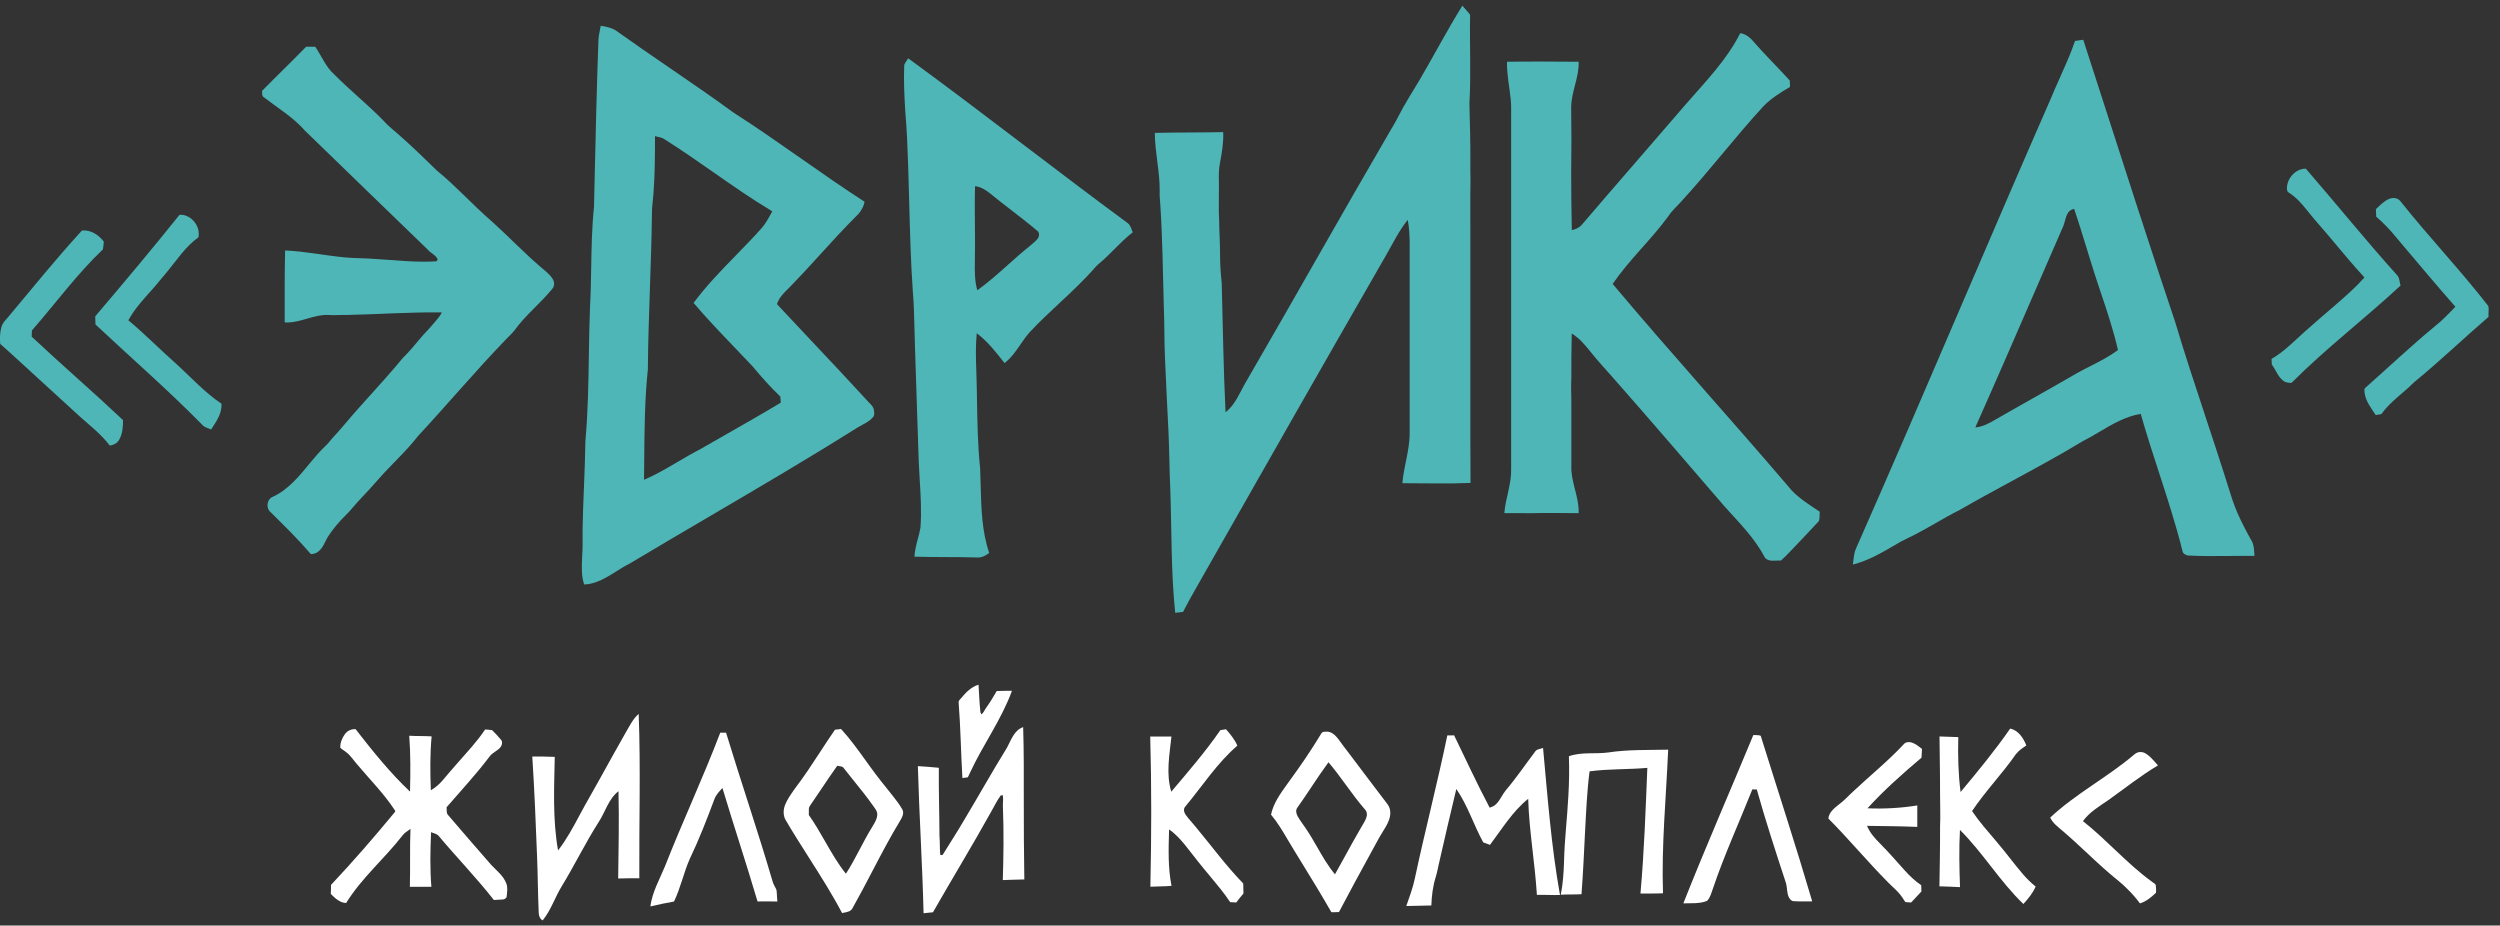 <?xml version="1.0" encoding="UTF-8"?> <svg xmlns="http://www.w3.org/2000/svg" width="235" height="87" viewBox="0 0 235 87" fill="none"><rect x="0" y="0" width="235" height="87" fill="#333333" stroke="none"/> <g clip-path="url(#clip0)"> <path d="M91.982 64.363C91.291 64.564 90.775 65.107 90.326 65.65C90.238 65.762 90.084 65.858 90.113 66.044C90.297 68.402 90.326 70.767 90.466 73.132C90.636 73.11 90.805 73.103 90.974 73.065C91.07 72.909 91.129 72.738 91.21 72.574C92.416 69.979 94.138 67.643 95.124 64.936C94.646 64.936 94.168 64.936 93.69 64.958C93.388 65.486 93.071 66.014 92.711 66.513C92.556 66.721 92.468 66.989 92.255 67.152C92.203 67.056 92.144 66.966 92.151 66.855C92.063 66.029 92.034 65.196 91.982 64.363Z" fill="white"></path> <path d="M60.037 67.107C59.507 67.561 59.205 68.201 58.852 68.796C58.006 70.276 57.189 71.771 56.35 73.273C55.739 74.397 55.084 75.482 54.488 76.613C53.877 77.758 53.259 78.911 52.457 79.938C51.942 77.037 52.089 74.077 52.148 71.146C51.441 71.116 50.735 71.109 50.036 71.116C50.235 74.255 50.367 77.394 50.485 80.532C50.559 82.28 50.559 84.021 50.639 85.769C50.639 86.059 50.742 86.364 51.007 86.52C51.802 85.553 52.17 84.318 52.832 83.262C54.017 81.314 55.018 79.253 56.24 77.327C56.895 76.353 57.182 75.11 58.138 74.374C58.204 77.104 58.146 79.841 58.109 82.578C58.771 82.563 59.433 82.548 60.096 82.556C60.066 77.401 60.228 72.254 60.037 67.107Z" fill="white"></path> <path d="M96.177 68.35C95.338 68.632 95.051 69.547 94.668 70.261C93.278 72.515 91.982 74.828 90.614 77.111C89.981 78.197 89.296 79.246 88.634 80.317C88.59 80.428 88.472 80.361 88.384 80.354C88.325 79.759 88.362 79.171 88.31 78.576C88.303 76.442 88.229 74.307 88.251 72.172C87.596 72.098 86.934 72.061 86.279 72.016C86.404 76.628 86.706 81.232 86.816 85.843L87.699 85.754C89.51 82.585 91.408 79.469 93.182 76.278C93.476 75.772 93.719 75.237 94.072 74.768C94.138 74.761 94.205 74.753 94.271 74.753C94.323 75.162 94.249 75.579 94.278 75.988C94.367 78.234 94.33 80.481 94.264 82.727C94.933 82.689 95.61 82.697 96.287 82.667C96.251 80.198 96.228 77.721 96.236 75.252C96.236 72.953 96.251 70.648 96.177 68.35Z" fill="white"></path> <path d="M190.475 70.076C190.203 69.377 189.731 68.656 188.959 68.484C187.523 70.56 185.912 72.508 184.294 74.45C184.073 72.739 184.035 71.006 184.079 69.288C183.491 69.273 182.903 69.251 182.314 69.228C182.321 70.969 182.374 72.709 182.365 74.45C182.358 75.543 182.417 76.629 182.365 77.722C182.374 79.589 182.336 81.448 182.306 83.315C182.94 83.33 183.567 83.359 184.199 83.388L184.242 83.389C184.176 81.597 184.139 79.805 184.235 78.012C186.406 80.169 187.988 82.854 190.196 84.974C190.651 84.483 191.079 83.955 191.351 83.338C190.938 83.003 190.556 82.631 190.21 82.237C189.334 81.225 188.555 80.139 187.686 79.128C186.891 78.191 186.068 77.268 185.374 76.242C186.619 74.368 188.201 72.754 189.481 70.909C189.746 70.56 190.115 70.314 190.475 70.076Z" fill="white"></path> <path d="M33.427 68.542C33.037 68.513 32.654 68.691 32.426 69.003C32.154 69.368 31.977 69.814 31.985 70.275C32.124 70.446 32.352 70.543 32.522 70.692C32.926 70.982 33.184 71.406 33.508 71.778C34.722 73.228 36.076 74.574 37.121 76.173C37.217 76.263 37.092 76.352 37.04 76.426C35.134 78.739 33.169 81.001 31.116 83.18C31.109 83.462 31.116 83.745 31.094 84.028L31.096 84.029C31.493 84.423 31.941 84.868 32.536 84.883C34.001 82.51 36.157 80.703 37.85 78.516C38.048 78.256 38.343 78.115 38.585 77.906C38.512 79.721 38.578 81.543 38.527 83.358H40.55C40.41 81.655 40.447 79.937 40.521 78.226C40.742 78.323 40.999 78.36 41.191 78.524C42.905 80.576 44.774 82.488 46.423 84.6C46.71 84.571 47.004 84.578 47.291 84.548C47.446 84.526 47.63 84.422 47.63 84.243C47.667 83.842 47.747 83.433 47.593 83.046C47.321 82.317 46.68 81.841 46.165 81.29C44.811 79.736 43.457 78.181 42.118 76.612C41.926 76.419 42.015 76.121 41.978 75.883C43.347 74.299 44.782 72.76 46.04 71.086C46.32 70.714 46.806 70.573 47.078 70.193C47.21 70 47.254 69.703 47.078 69.517C46.813 69.212 46.548 68.907 46.254 68.632C46.033 68.594 45.812 68.587 45.599 68.572C45.223 69.145 44.797 69.673 44.355 70.193C43.45 71.235 42.515 72.261 41.632 73.325C41.308 73.704 40.933 74.039 40.499 74.284C40.433 72.596 40.418 70.9 40.572 69.219C39.873 69.174 39.167 69.204 38.468 69.16C38.6 70.907 38.585 72.663 38.541 74.411C36.65 72.626 35.016 70.588 33.427 68.542Z" fill="white"></path> <path d="M115.244 68.551C115.067 68.581 114.891 68.603 114.714 68.632C113.309 70.671 111.69 72.537 110.1 74.419C109.585 72.723 109.938 70.946 110.115 69.235H108.121C108.253 73.943 108.238 78.651 108.135 83.352C108.798 83.314 109.46 83.329 110.122 83.27C109.788 81.581 109.839 79.857 109.889 78.145L109.894 77.967C110.542 78.413 111.064 79.008 111.543 79.618C112.256 80.533 112.97 81.448 113.721 82.333C114.383 83.136 115.06 83.924 115.634 84.802C115.826 84.817 116.017 84.824 116.208 84.832C116.422 84.542 116.65 84.267 116.885 83.991C116.871 83.679 116.863 83.359 116.863 83.047C115.237 81.373 113.853 79.477 112.359 77.684C112.065 77.312 111.727 76.978 111.454 76.591C111.292 76.36 111.211 76.026 111.425 75.81C113.029 73.876 114.405 71.734 116.311 70.09C116.061 69.51 115.656 69.019 115.244 68.551Z" fill="white"></path> <path d="M68.249 68.871H67.705C66.086 73.118 64.158 77.231 62.495 81.463C61.987 82.683 61.31 83.865 61.133 85.204C61.869 85.026 62.612 84.877 63.356 84.743C63.981 83.456 64.261 82.036 64.842 80.727C65.718 78.897 66.454 77.001 67.16 75.104C67.315 74.702 67.617 74.382 67.911 74.077C68.978 77.64 70.155 81.166 71.208 84.736C71.826 84.736 72.451 84.721 73.07 84.743C73.033 84.379 73.04 84.014 72.989 83.657C72.886 83.389 72.702 83.151 72.628 82.869C71.259 78.176 69.67 73.549 68.249 68.871Z" fill="white"></path> <path d="M136.688 69.123C136.475 69.123 136.261 69.123 136.048 69.13C135.114 73.623 133.958 78.063 133.001 82.548C132.817 83.448 132.494 84.303 132.192 85.166C132.979 85.144 133.759 85.136 134.547 85.114C134.576 84.214 134.687 83.314 134.952 82.459C135.084 82.05 135.158 81.618 135.253 81.202C135.776 78.852 136.342 76.509 136.894 74.166C137.969 75.713 138.521 77.542 139.426 79.186C139.632 79.261 139.845 79.343 140.059 79.417C141.185 77.922 142.178 76.271 143.65 75.088C143.738 78.108 144.283 81.098 144.467 84.117C145.188 84.103 145.916 84.147 146.638 84.132C145.821 79.566 145.475 74.932 145.048 70.313C144.776 70.402 144.423 70.41 144.268 70.7C143.363 71.89 142.524 73.139 141.553 74.277C141.221 74.672 141.038 75.17 140.677 75.542C140.508 75.735 140.265 75.847 140.029 75.921C138.844 73.69 137.792 71.391 136.688 69.123Z" fill="white"></path> <path d="M165.506 69.161C165.293 69.079 165.042 69.109 164.814 69.094C162.629 74.374 160.333 79.603 158.235 84.914C158.979 84.891 159.759 84.966 160.465 84.683C160.781 84.363 160.877 83.887 161.032 83.478C162.099 80.325 163.49 77.297 164.719 74.203C164.851 74.203 164.998 74.211 165.138 74.211C165.962 77.148 166.911 80.049 167.861 82.949L167.861 82.95C168.008 83.389 167.949 83.872 168.133 84.304C168.229 84.504 168.391 84.72 168.634 84.713C169.2 84.75 169.775 84.72 170.348 84.728C168.818 79.514 167.125 74.352 165.506 69.161Z" fill="white"></path> <path d="M179.687 69.792C179.444 69.725 179.15 69.74 178.974 69.933C177.508 71.517 175.831 72.864 174.27 74.329C173.792 74.76 173.366 75.251 172.843 75.63C172.416 75.965 171.924 76.367 171.865 76.94C173.8 78.881 175.552 81.008 177.486 82.949C177.905 83.381 178.384 83.752 178.73 84.243C178.871 84.414 178.965 84.623 179.112 84.794C179.29 84.823 179.466 84.823 179.65 84.831C179.966 84.482 180.289 84.14 180.612 83.799L180.614 83.797C180.6 83.596 180.592 83.403 180.592 83.21C180.032 82.823 179.532 82.362 179.077 81.856C178.296 80.986 177.53 80.101 176.707 79.275C176.221 78.791 175.765 78.271 175.499 77.631C177.075 77.653 178.649 77.661 180.225 77.728V75.712C178.678 75.958 177.104 76.047 175.543 75.98C177.104 74.262 178.849 72.722 180.622 71.22C180.644 70.945 180.651 70.67 180.666 70.394C180.363 70.164 180.054 69.903 179.687 69.792Z" fill="white"></path> <path d="M156.808 70.469C154.939 70.513 153.047 70.446 151.193 70.729C149.957 70.9 148.669 70.662 147.477 71.086C147.521 72.335 147.499 73.585 147.425 74.835C147.322 76.888 147.065 78.918 147.02 80.971C146.984 82.019 146.925 83.076 146.711 84.102C147.359 84.065 148.014 84.094 148.661 84.057C148.809 82.116 148.897 80.167 148.993 78.219C149.096 76.315 149.176 74.396 149.419 72.507C151.215 72.261 153.04 72.343 154.85 72.179C154.688 76.121 154.556 80.063 154.203 83.99C154.909 83.983 155.616 84.005 156.322 83.968C156.167 79.461 156.617 74.969 156.808 70.469Z" fill="white"></path> <path d="M201.16 70.692C200.903 70.692 200.69 70.855 200.506 71.019C198.019 73.109 195.096 74.626 192.72 76.85C192.947 77.356 193.403 77.69 193.816 78.047C195.361 79.349 196.781 80.807 198.32 82.123C198.871 82.607 199.475 83.038 199.983 83.574C200.41 83.99 200.8 84.444 201.16 84.92C201.742 84.734 202.227 84.34 202.661 83.916C202.692 83.678 202.661 83.425 202.64 83.179C202.552 83.031 202.367 82.964 202.242 82.852C199.924 81.164 198.048 78.962 195.796 77.185C196.406 76.352 197.297 75.809 198.136 75.243C199.696 74.135 201.197 72.93 202.846 71.949C202.624 71.681 202.396 71.428 202.154 71.19C201.882 70.937 201.557 70.662 201.16 70.692Z" fill="white"></path> <path fill-rule="evenodd" clip-rule="evenodd" d="M78.486 68.594L79.06 68.527C79.92 69.467 80.664 70.502 81.407 71.535C81.522 71.695 81.638 71.856 81.753 72.016C82.438 72.968 83.174 73.89 83.917 74.805C84.248 75.221 84.572 75.645 84.829 76.106C85.006 76.456 84.8 76.843 84.616 77.14C83.672 78.694 82.83 80.305 81.988 81.917C81.378 83.084 80.768 84.25 80.12 85.396C79.966 85.671 79.654 85.73 79.362 85.785C79.292 85.798 79.222 85.811 79.156 85.827C78.208 84.026 77.116 82.31 76.023 80.593C75.284 79.431 74.545 78.269 73.85 77.081C73.6 76.657 73.622 76.114 73.798 75.66C73.992 75.172 74.292 74.74 74.591 74.311C74.634 74.25 74.676 74.189 74.718 74.128C75.558 73.035 76.312 71.881 77.065 70.727C77.532 70.011 77.999 69.295 78.486 68.594ZM76.032 76.278C76.025 76.077 76.019 75.879 76.153 75.719C76.497 75.222 76.835 74.717 77.174 74.211C77.675 73.463 78.177 72.714 78.699 71.986C78.761 72.004 78.83 72.012 78.9 72.019C79.06 72.038 79.223 72.056 79.31 72.201C79.63 72.613 79.957 73.019 80.285 73.425C80.894 74.179 81.503 74.934 82.062 75.727C82.098 75.782 82.138 75.836 82.178 75.891C82.329 76.1 82.489 76.319 82.46 76.59C82.448 76.963 82.255 77.285 82.067 77.597C82.031 77.659 81.994 77.719 81.959 77.78C81.549 78.442 81.185 79.133 80.822 79.823C80.409 80.606 79.997 81.388 79.516 82.131C78.755 81.179 78.151 80.124 77.547 79.07C77.064 78.228 76.582 77.386 76.021 76.597C76.039 76.494 76.035 76.385 76.032 76.278Z" fill="white"></path> <path fill-rule="evenodd" clip-rule="evenodd" d="M124.637 68.776C124.657 68.775 124.675 68.775 124.693 68.774C125.179 68.759 125.547 69.138 125.819 69.495C126.161 69.974 126.518 70.439 126.874 70.904C127.138 71.249 127.402 71.594 127.659 71.942C127.826 72.164 127.992 72.386 128.159 72.608C128.785 73.442 129.411 74.275 130.05 75.103C130.104 75.178 130.162 75.251 130.221 75.324C130.378 75.521 130.536 75.72 130.617 75.959C130.742 76.331 130.698 76.732 130.558 77.097C130.413 77.491 130.19 77.847 129.968 78.203C129.862 78.371 129.757 78.539 129.66 78.711C129.384 79.217 129.107 79.724 128.83 80.231C127.831 82.058 126.831 83.886 125.863 85.732C125.628 85.747 125.385 85.754 125.149 85.747C124.243 84.157 123.288 82.602 122.331 81.046C122.115 80.694 121.899 80.342 121.683 79.99C121.469 79.649 121.264 79.301 121.059 78.953C120.575 78.131 120.091 77.308 119.476 76.576C119.701 75.508 120.338 74.623 120.962 73.756C121.051 73.632 121.14 73.509 121.227 73.385C122.279 71.95 123.28 70.477 124.2 68.952C124.279 68.786 124.476 68.78 124.637 68.776ZM123.256 74.004C123.784 73.212 124.312 72.42 124.877 71.652C125.463 72.34 125.996 73.069 126.528 73.797C127.107 74.588 127.685 75.379 128.328 76.115C128.498 76.293 128.527 76.569 128.453 76.799C128.368 77.077 128.219 77.323 128.071 77.569C128.029 77.639 127.987 77.71 127.946 77.781C127.423 78.677 126.922 79.587 126.422 80.498C126.112 81.061 125.803 81.624 125.488 82.184C124.833 81.406 124.328 80.524 123.823 79.641C123.453 78.996 123.083 78.35 122.655 77.744C122.589 77.647 122.521 77.551 122.453 77.455C122.286 77.218 122.119 76.981 121.978 76.732C121.852 76.494 121.771 76.182 121.933 75.944C122.388 75.306 122.822 74.655 123.256 74.004Z" fill="white"></path> <path d="M137.462 0.533C136.042 2.831 134.776 5.226 133.415 7.562C132.753 8.67 132.046 9.763 131.457 10.916C131.222 11.407 130.927 11.868 130.655 12.344C126.1 20.154 121.677 28.053 117.137 35.87C116.548 36.866 116.143 38.027 115.201 38.748C115.003 34.702 114.951 30.648 114.841 26.602C114.745 25.732 114.686 24.862 114.686 23.984C114.694 22.876 114.605 21.768 114.598 20.652C114.539 19.812 114.591 18.964 114.576 18.123C114.613 17.186 114.488 16.242 114.679 15.312C114.856 14.36 115.025 13.393 114.981 12.419C112.839 12.463 110.698 12.441 108.556 12.493C108.556 14.33 109.035 16.13 109.012 17.975C108.983 18.376 109.042 18.77 109.064 19.165C109.277 22.34 109.307 25.516 109.395 28.692C109.469 30.321 109.432 31.957 109.505 33.586C109.594 35.922 109.734 38.257 109.837 40.593C109.925 42.378 109.918 44.155 110.006 45.94C110.146 49.823 110.065 53.728 110.469 57.603C110.712 57.58 110.963 57.543 111.205 57.521C111.625 56.718 112.052 55.922 112.508 55.141C118.402 44.765 124.304 34.397 130.251 24.059C130.913 22.913 131.494 21.701 132.326 20.667C132.458 21.322 132.488 21.991 132.51 22.66V40.816C132.488 42.378 131.95 43.865 131.825 45.42C133.959 45.42 136.094 45.487 138.228 45.397C138.242 43.969 138.206 42.541 138.213 41.106V22.445C138.22 20.563 138.191 18.674 138.228 16.792C138.206 16.271 138.213 15.751 138.213 15.23C138.228 13.393 138.169 11.563 138.125 9.726C138.287 6.952 138.132 4.17 138.191 1.396C137.977 1.084 137.698 0.831 137.462 0.533Z" fill="#4EB6B7"></path> <path d="M164.639 3.701C164.352 3.404 163.992 3.173 163.58 3.121C162.321 5.628 160.349 7.636 158.531 9.726C155.271 13.526 151.974 17.282 148.722 21.09C148.479 21.388 148.118 21.559 147.75 21.634C147.706 19.828 147.699 18.016 147.692 16.211L147.691 16.204C147.721 14.196 147.721 12.18 147.691 10.172C147.669 8.677 148.45 7.301 148.391 5.806C146.146 5.791 143.902 5.769 141.657 5.806C141.635 7.004 141.893 8.179 142.01 9.361C142.069 9.882 142.04 10.403 142.047 10.923V44.021C142.099 45.456 141.525 46.81 141.407 48.231C142.283 48.245 143.158 48.231 144.034 48.238C145.484 48.193 146.934 48.238 148.391 48.238C148.457 46.713 147.647 45.315 147.706 43.79V38.138C147.721 37.268 147.655 36.405 147.706 35.535C147.691 34.144 147.721 32.745 147.743 31.347C148.487 31.797 149.044 32.489 149.584 33.16L149.597 33.177C150.238 33.987 150.952 34.731 151.629 35.512C155.161 39.514 158.62 43.567 162.108 47.606C163.469 49.123 164.948 50.581 165.898 52.411C166.266 52.864 166.906 52.656 167.406 52.693C167.656 52.485 167.877 52.24 168.113 52.009C169.077 51.005 170.04 49.993 170.982 48.974C171.063 48.699 171.026 48.394 171.057 48.104C170.003 47.383 168.863 46.721 168.068 45.687C162.623 39.313 156.986 33.11 151.592 26.691C153.152 24.4 155.22 22.533 156.839 20.302C157.162 19.797 157.626 19.41 158.016 18.963C160.695 16.055 163.086 12.894 165.765 9.986C166.486 9.242 167.369 8.692 168.26 8.171L168.238 7.569C167.053 6.267 165.795 5.033 164.639 3.701Z" fill="#4EB6B7"></path> <path d="M28.777 4.393C27.416 5.791 26.003 7.145 24.634 8.543C24.664 8.729 24.583 8.989 24.767 9.116C26.091 10.142 27.556 11.012 28.674 12.291C32.508 16.033 36.372 19.737 40.213 23.47C40.493 23.805 40.956 23.961 41.148 24.385C41.111 24.445 41.067 24.504 41.03 24.564C39.102 24.683 37.174 24.459 35.253 24.34C34.275 24.259 33.288 24.288 32.31 24.184C30.47 24.006 28.652 23.619 26.798 23.545C26.754 25.761 26.754 27.97 26.761 30.186C26.717 30.365 26.923 30.298 27.019 30.313C28.336 30.298 29.528 29.554 30.845 29.606C31.434 29.651 32.023 29.591 32.611 29.606C35.584 29.547 38.557 29.324 41.53 29.368C41.332 29.792 40.986 30.12 40.699 30.477C40.331 30.923 39.911 31.324 39.544 31.763C38.999 32.425 38.447 33.08 37.836 33.682C36.085 35.817 34.149 37.795 32.376 39.908C31.993 40.369 31.596 40.807 31.191 41.246C31.007 41.455 30.845 41.693 30.639 41.879C30.102 42.377 29.631 42.935 29.16 43.5C28.152 44.727 27.107 46.029 25.628 46.706C25.098 46.921 24.98 47.732 25.4 48.111C26.709 49.398 28.027 50.692 29.226 52.09C29.477 52.076 29.734 52.009 29.925 51.845C30.367 51.495 30.543 50.93 30.823 50.454C31.294 49.733 31.853 49.063 32.464 48.461C32.957 47.992 33.362 47.442 33.833 46.951C34.407 46.349 34.974 45.731 35.526 45.099C36.755 43.686 38.167 42.444 39.315 40.964C42.082 37.981 44.702 34.865 47.528 31.934C47.8 31.644 48.109 31.384 48.352 31.064C49.39 29.629 50.795 28.52 51.914 27.152C52.12 26.914 52.135 26.557 51.988 26.289C51.73 25.813 51.274 25.493 50.876 25.144C49.265 23.775 47.808 22.228 46.233 20.815C44.459 19.29 42.899 17.528 41.082 16.047C39.985 14.991 38.911 13.92 37.77 12.916C37.196 12.381 36.556 11.927 36.041 11.332C34.562 9.822 32.906 8.498 31.419 6.996C30.617 6.289 30.227 5.255 29.631 4.393H28.777Z" fill="#4EB6B7"></path> <path d="M216.748 15.856C215.821 15.841 215.027 16.703 214.974 17.611C214.974 17.782 214.959 18.013 215.143 18.102C215.835 18.533 216.372 19.151 216.873 19.783C217.632 20.75 218.471 21.642 219.25 22.594C220.236 23.769 221.214 24.952 222.259 26.082C221.443 26.997 220.523 27.808 219.597 28.611C218.587 29.474 217.58 30.344 216.585 31.229C215.608 32.114 214.673 33.074 213.525 33.736C213.532 33.914 213.539 34.093 213.554 34.271C213.914 34.755 214.114 35.372 214.592 35.766C214.82 35.96 215.115 35.997 215.402 35.989C218.64 32.739 222.296 29.958 225.652 26.841C225.549 26.536 225.571 26.179 225.373 25.919C222.415 22.639 219.64 19.188 216.748 15.856Z" fill="#4EB6B7"></path> <path d="M225.624 18.896C225.38 18.591 224.917 18.547 224.579 18.696C224.085 18.904 223.71 19.305 223.335 19.663C223.35 19.901 223.357 20.131 223.363 20.369C224.063 20.971 224.704 21.641 225.284 22.362L225.705 22.862C227.391 24.86 229.078 26.863 230.804 28.833C230.178 29.495 229.538 30.15 228.824 30.715C226.609 32.552 224.511 34.531 222.356 36.442C222.187 36.553 222.268 36.784 222.275 36.948C222.385 37.736 222.893 38.376 223.319 39.015L223.85 38.926C224.489 38.019 225.374 37.334 226.197 36.613C226.544 36.323 226.838 35.973 227.205 35.698C229.509 33.794 231.664 31.726 233.925 29.785C233.879 29.451 233.991 29.079 233.894 28.759C231.26 25.367 228.295 22.258 225.624 18.896Z" fill="#4EB6B7"></path> <path d="M16.878 20.191C14.288 23.419 11.631 26.587 8.952 29.734C8.952 29.994 8.967 30.247 8.974 30.5C12.36 33.676 15.863 36.718 19.108 40.027C19.321 40.206 19.601 40.258 19.844 40.37C20.322 39.641 20.874 38.867 20.822 37.952C19.247 36.896 17.967 35.475 16.569 34.203C15.046 32.865 13.625 31.407 12.065 30.105C12.661 29.012 13.515 28.097 14.339 27.175C14.81 26.654 15.23 26.096 15.693 25.568C16.628 24.445 17.437 23.166 18.652 22.311C18.88 21.269 17.953 20.116 16.878 20.191Z" fill="#4EB6B7"></path> <path d="M9.762 22.719C9.283 22.08 8.525 21.581 7.701 21.671C5.265 24.326 3.006 27.137 0.688 29.897C0.453 30.149 0.217 30.41 0.129 30.752C-0.018 31.265 -0.018 31.808 0.018 32.329C0.46 32.708 0.879 33.102 1.314 33.489C3.389 35.386 5.464 37.282 7.532 39.179C8.496 40.034 9.526 40.837 10.314 41.879C10.667 41.842 11.02 41.663 11.197 41.343C11.521 40.785 11.565 40.116 11.565 39.491C8.746 36.828 5.803 34.3 2.977 31.645C2.977 31.451 2.984 31.258 2.999 31.064C5.221 28.521 7.23 25.769 9.681 23.433C9.71 23.195 9.732 22.957 9.762 22.719Z" fill="#4EB6B7"></path> <path fill-rule="evenodd" clip-rule="evenodd" d="M56.469 2.422C56.955 2.504 57.455 2.593 57.882 2.861C59.543 4.049 61.226 5.203 62.909 6.356C64.932 7.742 66.955 9.128 68.935 10.574C71.072 11.94 73.151 13.395 75.231 14.851C77.226 16.248 79.222 17.645 81.269 18.963C81.166 19.514 80.85 19.997 80.445 20.361C79.297 21.505 78.207 22.703 77.117 23.901C76.221 24.885 75.325 25.869 74.396 26.825C74.281 26.948 74.161 27.067 74.04 27.186C73.694 27.526 73.347 27.868 73.145 28.32C73.136 28.345 73.122 28.372 73.108 28.4C73.062 28.489 73.011 28.588 73.101 28.662C74.184 29.826 75.276 30.983 76.367 32.14C78.129 34.008 79.891 35.876 81.622 37.773C81.646 37.797 81.67 37.821 81.694 37.845C81.889 38.038 82.093 38.24 82.145 38.524C82.182 38.762 82.226 39.053 82.042 39.239C81.767 39.553 81.403 39.749 81.039 39.944C80.895 40.022 80.752 40.099 80.614 40.183C76.018 43.073 71.335 45.821 66.651 48.568C64.151 50.035 61.65 51.502 59.163 52.991C58.731 53.206 58.322 53.463 57.914 53.719C57.306 54.102 56.699 54.483 56.02 54.724C55.66 54.85 55.292 54.932 54.909 54.939C54.644 54.148 54.681 53.298 54.717 52.469C54.72 52.402 54.722 52.336 54.725 52.269C54.772 51.626 54.768 50.984 54.764 50.341C54.763 50.166 54.762 49.99 54.762 49.815C54.783 48.459 54.838 47.106 54.893 45.753C54.95 44.328 55.008 42.904 55.027 41.477C55.269 38.773 55.312 36.059 55.355 33.346C55.379 31.844 55.403 30.341 55.461 28.84C55.532 27.591 55.553 26.34 55.574 25.088C55.606 23.211 55.638 21.335 55.836 19.469C55.847 18.996 55.858 18.522 55.868 18.049C55.975 13.316 56.081 8.583 56.249 3.85C56.26 3.476 56.333 3.11 56.407 2.744C56.428 2.636 56.449 2.529 56.469 2.422ZM61.429 18.145C61.562 16.367 61.569 14.582 61.569 12.797C61.648 12.819 61.73 12.836 61.813 12.854C62.043 12.903 62.277 12.953 62.467 13.095C64.025 14.073 65.534 15.127 67.045 16.182C68.865 17.453 70.686 18.725 72.593 19.863C72.558 19.926 72.525 19.989 72.49 20.052C72.224 20.541 71.957 21.032 71.592 21.448C70.822 22.313 70.013 23.143 69.203 23.974C67.8 25.413 66.396 26.854 65.197 28.476C66.43 29.925 67.746 31.299 69.062 32.671C69.631 33.264 70.199 33.857 70.76 34.456C71.577 35.438 72.424 36.397 73.351 37.275C73.365 37.458 73.38 37.649 73.394 37.839L73.395 37.847C71.733 38.854 70.043 39.815 68.353 40.776C67.484 41.271 66.614 41.765 65.749 42.266C65.042 42.627 64.357 43.031 63.672 43.434C62.651 44.035 61.631 44.637 60.539 45.099C60.547 44.479 60.552 43.858 60.557 43.238C60.58 40.393 60.603 37.55 60.899 34.716C60.919 32.164 61.006 29.612 61.094 27.06C61.174 24.733 61.254 22.406 61.282 20.079C61.277 19.666 61.321 19.255 61.364 18.844C61.389 18.612 61.413 18.379 61.429 18.145Z" fill="#4EB6B7"></path> <path fill-rule="evenodd" clip-rule="evenodd" d="M85.256 5.652C85.294 5.594 85.332 5.537 85.368 5.479C89.056 8.171 92.693 10.934 96.329 13.697C99.534 16.133 102.74 18.569 105.981 20.956C106.215 21.116 106.309 21.384 106.401 21.644C106.425 21.711 106.448 21.777 106.474 21.841C105.848 22.324 105.291 22.881 104.734 23.439C104.38 23.793 104.027 24.147 103.655 24.482C103.573 24.559 103.486 24.632 103.398 24.704C103.268 24.813 103.137 24.922 103.022 25.047C101.961 26.277 100.777 27.382 99.593 28.487C98.65 29.367 97.707 30.248 96.826 31.191C96.486 31.561 96.198 31.98 95.91 32.398C95.476 33.028 95.042 33.659 94.427 34.128L94.373 34.06C93.603 33.078 92.821 32.08 91.815 31.325C91.704 32.455 91.726 33.586 91.77 34.716C91.805 35.697 91.822 36.679 91.838 37.661C91.874 39.783 91.91 41.903 92.131 44.013C92.155 44.547 92.168 45.085 92.182 45.623C92.236 47.769 92.291 49.934 92.985 51.979C92.676 52.209 92.315 52.418 91.925 52.403C90.931 52.373 89.936 52.369 88.941 52.366C87.946 52.362 86.95 52.358 85.957 52.328C85.989 51.749 86.135 51.19 86.282 50.63C86.371 50.291 86.46 49.951 86.523 49.606C86.637 48.096 86.544 46.586 86.452 45.079C86.419 44.53 86.385 43.981 86.362 43.433C86.237 39.833 86.119 36.233 86.008 32.641C85.987 32.071 85.974 31.5 85.961 30.928C85.934 29.734 85.907 28.54 85.802 27.353C85.611 24.56 85.537 21.76 85.464 18.96C85.438 17.994 85.413 17.028 85.383 16.062C85.375 15.854 85.368 15.645 85.361 15.436C85.303 13.792 85.246 12.142 85.096 10.499C85.008 9.019 84.934 7.554 85 6.088C85.068 5.935 85.162 5.793 85.256 5.652ZM91.641 21.175C91.63 19.953 91.618 18.73 91.653 17.505C92.19 17.543 92.646 17.855 93.058 18.175C93.723 18.722 94.405 19.247 95.087 19.773C95.906 20.405 96.727 21.038 97.518 21.708C97.746 21.886 97.694 22.235 97.533 22.444C97.376 22.648 97.177 22.811 96.98 22.972C96.89 23.046 96.801 23.119 96.716 23.195C96.041 23.737 95.394 24.315 94.748 24.893C93.816 25.727 92.883 26.561 91.866 27.286C91.609 26.393 91.623 25.449 91.638 24.526C91.663 23.408 91.652 22.292 91.641 21.175Z" fill="#4EB6B7"></path> <path fill-rule="evenodd" clip-rule="evenodd" d="M195.569 3.774C195.655 3.762 195.742 3.751 195.826 3.738C196.726 6.505 197.618 9.273 198.509 12.041C200.017 16.722 201.524 21.402 203.067 26.066C203.282 26.714 203.498 27.362 203.716 28.011C203.97 28.77 204.224 29.529 204.474 30.291C205.36 33.261 206.335 36.206 207.309 39.151C207.911 40.97 208.513 42.79 209.094 44.616C209.216 44.98 209.329 45.347 209.441 45.714C209.706 46.575 209.972 47.436 210.339 48.26C210.736 49.153 211.186 50.016 211.662 50.856C211.853 51.189 211.877 51.572 211.899 51.949C211.906 52.051 211.911 52.154 211.921 52.254C211.16 52.246 210.401 52.254 209.64 52.261C208.312 52.275 206.983 52.288 205.659 52.217C205.466 52.158 205.209 52.068 205.165 51.838C204.538 49.313 203.733 46.843 202.93 44.373C202.34 42.557 201.748 40.741 201.228 38.904C199.804 39.139 198.572 39.867 197.344 40.592C196.824 40.9 196.301 41.208 195.767 41.477C193.603 42.787 191.376 43.994 189.151 45.2C187.496 46.097 185.843 46.994 184.215 47.933C183.442 48.315 182.695 48.744 181.948 49.174C181.341 49.522 180.735 49.871 180.115 50.194C179.89 50.317 179.658 50.426 179.427 50.536C179.195 50.646 178.964 50.756 178.739 50.878C178.534 50.996 178.33 51.115 178.125 51.234C176.866 51.97 175.594 52.713 174.169 53.065C174.189 52.936 174.204 52.806 174.218 52.675C174.26 52.315 174.301 51.953 174.441 51.615C177.763 44.096 181.006 36.542 184.25 28.988C187.064 22.432 189.878 15.877 192.742 9.346C193.025 8.655 193.331 7.974 193.637 7.292C194.142 6.161 194.649 5.028 195.054 3.85C195.226 3.82 195.397 3.797 195.569 3.774ZM194.1 20.773C194.176 20.495 194.25 20.216 194.414 19.975C194.546 19.781 194.759 19.67 194.972 19.633C195.354 20.761 195.704 21.902 196.054 23.043C196.185 23.466 196.313 23.889 196.445 24.311C196.761 25.372 197.113 26.422 197.466 27.473C198.068 29.264 198.67 31.054 199.087 32.901C198.284 33.504 197.398 33.955 196.509 34.407C196.093 34.618 195.676 34.83 195.267 35.058C193.889 35.861 192.497 36.647 191.106 37.432C189.904 38.11 188.703 38.787 187.512 39.476C186.943 39.811 186.342 40.123 185.679 40.175C187.557 35.964 189.395 31.733 191.229 27.504C192.141 25.407 193.05 23.31 193.965 21.217C194.019 21.073 194.059 20.923 194.1 20.773Z" fill="#4EB6B7"></path> </g> <defs> <clipPath id="clip0"> <rect width="235" height="87" fill="white"></rect> </clipPath> </defs> </svg> 